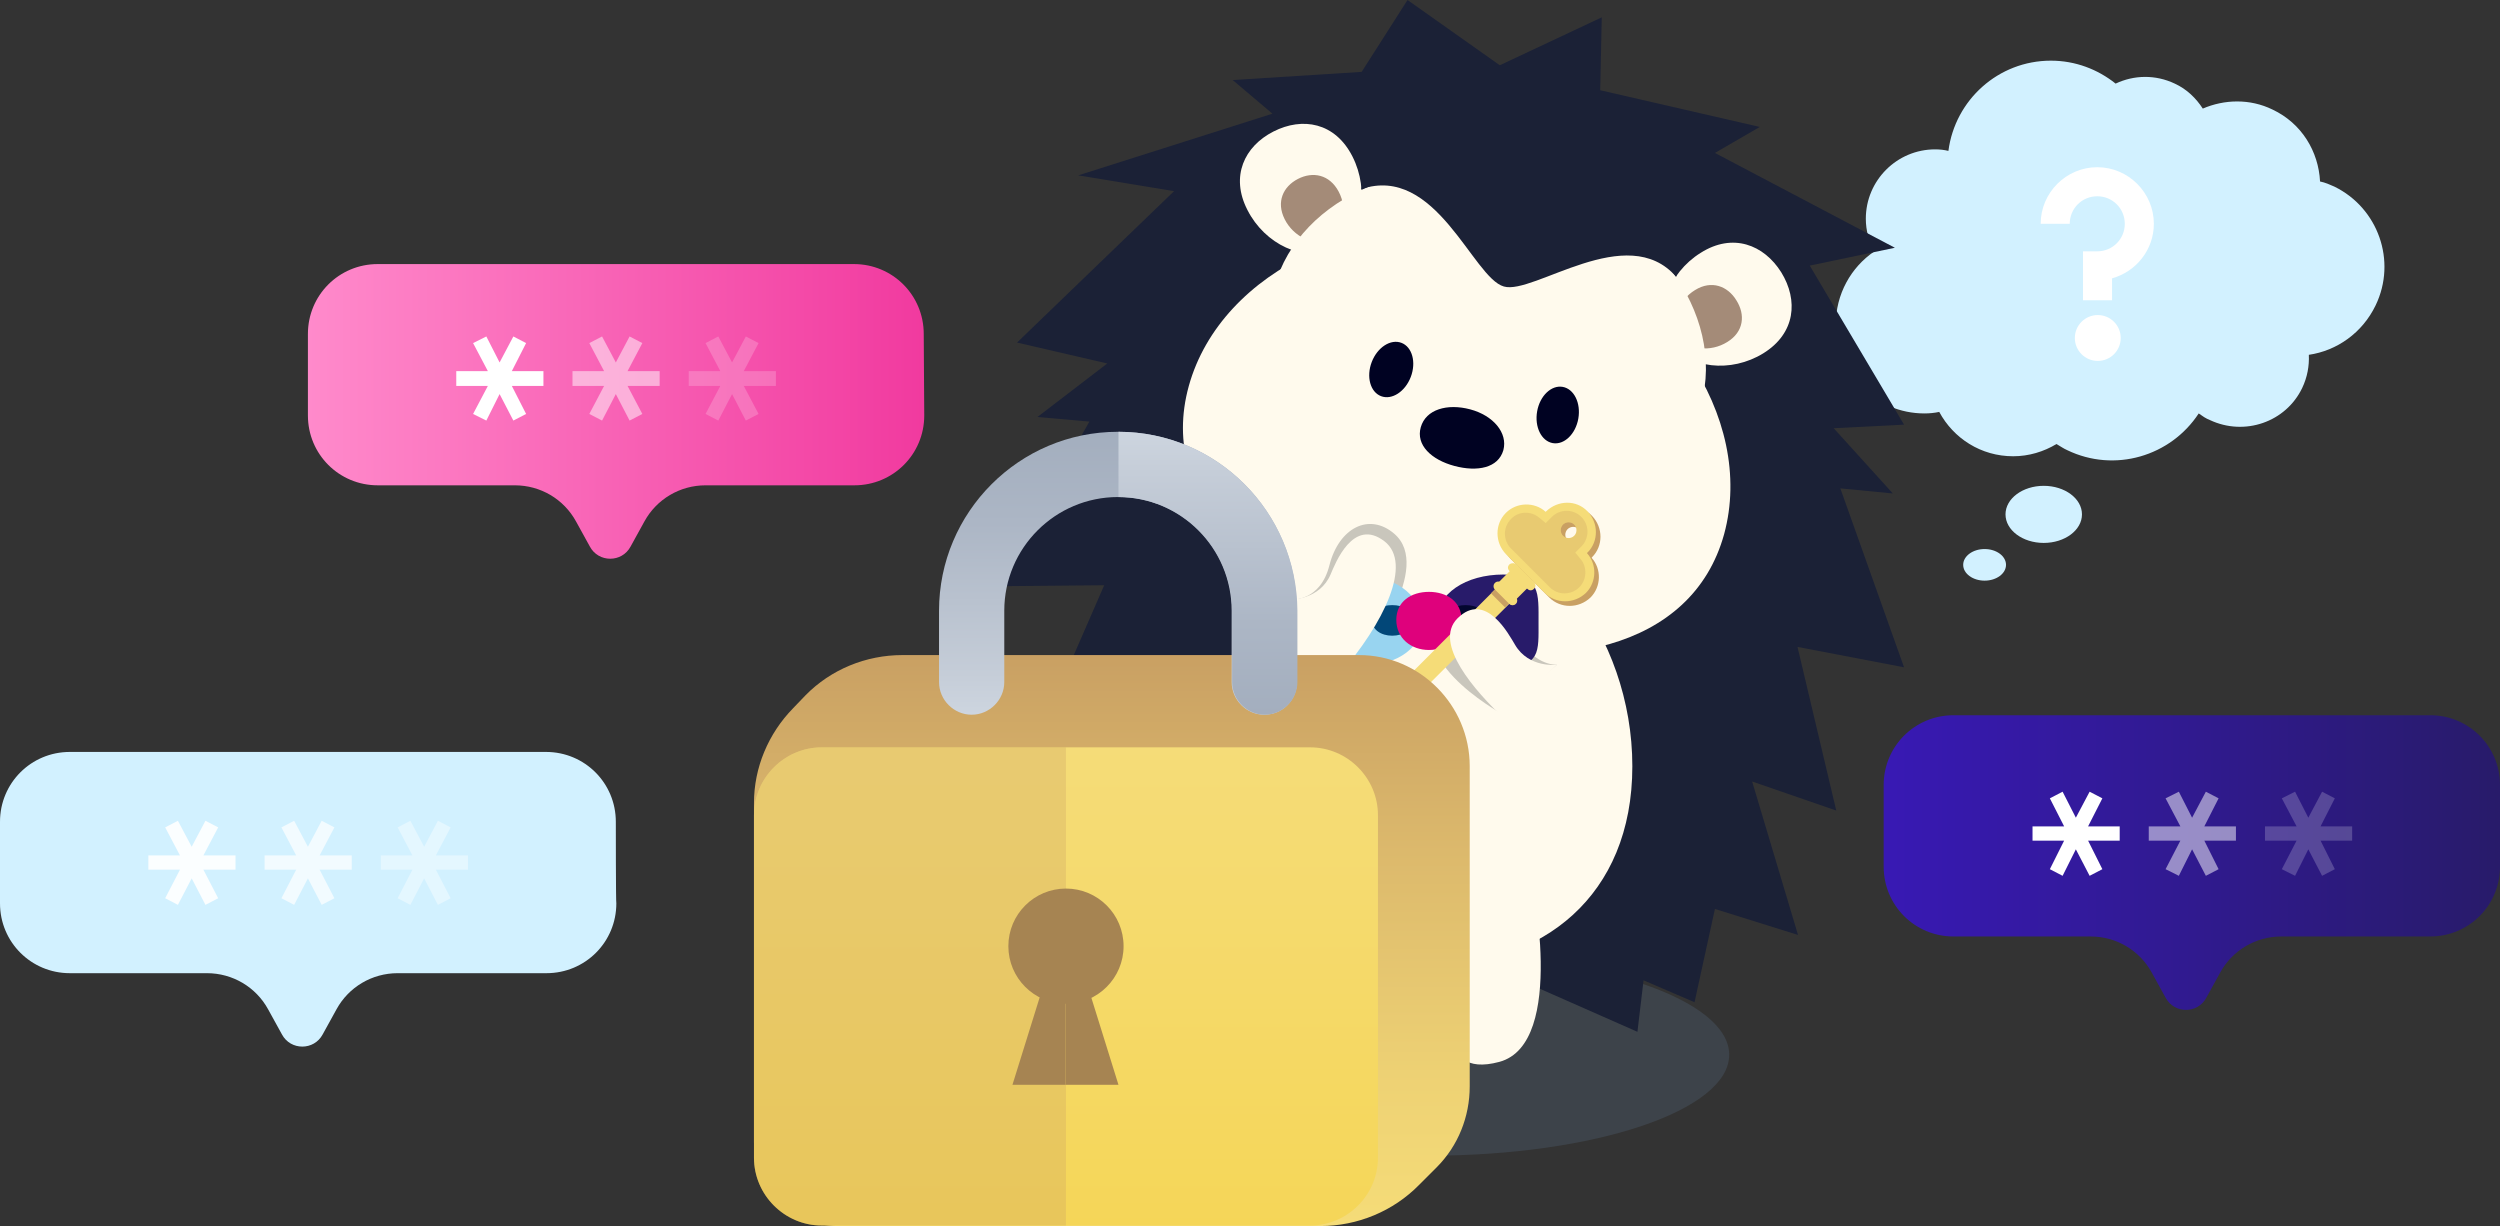<?xml version="1.0" encoding="utf-8"?>
<!-- Generator: Adobe Illustrator 26.2.1, SVG Export Plug-In . SVG Version: 6.00 Build 0)  -->
<svg version="1.1" id="レイヤー_1" xmlns="http://www.w3.org/2000/svg" xmlns:xlink="http://www.w3.org/1999/xlink" x="0px"
	 y="0px" viewBox="0 0 490.4 240.5" style="enable-background:new 0 0 490.4 240.5;" xml:space="preserve">
<rect x="0" y="0" width="490.4" height="240.5" fill="#333333" stroke="none"/>
<style type="text/css">
	.st0{fill:#D2F1FF;}
	.st1{fill:#FFFFFF;}
	.st2{fill-rule:evenodd;clip-rule:evenodd;fill:url(#SVGID_1_);}
	.st3{opacity:0.5;fill:#FFFFFF;enable-background:new    ;}
	.st4{opacity:0.2;fill:#FFFFFF;enable-background:new    ;}
	.st5{fill-rule:evenodd;clip-rule:evenodd;fill:url(#SVGID_00000142159651208762534190000003492307268813759905_);}
	.st6{fill-rule:evenodd;clip-rule:evenodd;fill:#D2F1FF;}
	.st7{opacity:0.9;fill:#FFFFFF;enable-background:new    ;}
	.st8{opacity:0.7;fill:#FFFFFF;enable-background:new    ;}
	.st9{opacity:0.4;fill:#FFFFFF;enable-background:new    ;}
	.st10{opacity:0.3;fill:#546980;enable-background:new    ;}
	.st11{fill:#1B2136;}
	.st12{fill:#FFFAED;}
	.st13{fill:#A48B78;}
	.st14{fill:#000222;}
	.st15{fill:#C9C6BC;}
	.st16{fill:#281B6A;}
	.st17{fill:#98D4F0;}
	.st18{fill:#03062F;}
	.st19{fill:#024778;}
	.st20{fill:#DF017C;}
	.st21{fill:#C9A063;}
	.st22{fill:#F5DC78;}
	.st23{opacity:0.3;fill:#C9A063;enable-background:new    ;}
	.st24{fill:url(#SVGID_00000008853182876703159450000011111343727153456516_);}
	.st25{fill:url(#SVGID_00000120527759467435291230000007756683986458398356_);}
	.st26{fill:url(#SVGID_00000112621501307831585630000009621772006724071325_);}
	.st27{fill:url(#SVGID_00000090295091016303618830000017508734903497068970_);}
	.st28{fill:#A68452;}
</style>
<g>
	<g>
		<g>
			<path class="st0" d="M457.9,36.6c-0.9-0.4-1.8-0.8-2.8-1c-0.3-5.9-3.6-11.4-9.3-14.1c-4.5-2.2-9.5-2-13.7-0.2
				c-1.3-2-3.1-3.8-5.5-4.9c-3.8-1.8-8-1.7-11.6,0c-3.5-2.8-7.9-4.5-12.7-4.5c-10.3,0-18.8,7.7-20.1,17.7c-0.8-0.2-1.7-0.3-2.6-0.3
				c-7.5,0-13.6,6.1-13.6,13.6c0,2.3,0.6,4.5,1.7,6.4c-4.6,3.1-7.6,8.4-7.6,14.4c0,9.6,7.8,17.4,17.4,17.4c1,0,2-0.1,2.9-0.3
				c2.8,5.2,8.2,8.7,14.5,8.7c3.1,0,6-0.9,8.5-2.4c0.7,0.4,1.4,0.9,2.1,1.2c9.3,4.5,20.3,1.2,25.8-7.2c0.7,0.5,1.4,1,2.2,1.3
				c6.8,3.2,14.9,0.4,18.1-6.3c1-2.1,1.4-4.3,1.3-6.5c5.5-0.8,10.5-4.3,13.1-9.7C470.2,51.2,466.5,40.8,457.9,36.6L457.9,36.6z"/>
			<g>
				<path class="st1" d="M414.3,58.9h-5.7v-9.6h2.8c3,0,5.4-2.4,5.4-5.4s-2.4-5.4-5.4-5.4s-5.4,2.4-5.4,5.4h-5.7
					c0-6.1,5-11.1,11.1-11.1s11.1,5,11.1,11.1c0,5.1-3.5,9.4-8.2,10.7C414.3,54.6,414.3,58.9,414.3,58.9z"/>
				<circle class="st1" cx="411.5" cy="66.3" r="4.5"/>
			</g>
		</g>
		<g>
			<ellipse class="st0" cx="400.9" cy="100.9" rx="7.5" ry="5.6"/>
			<ellipse class="st0" cx="389.3" cy="110.8" rx="4.2" ry="3.1"/>
		</g>
	</g>
	<g>
		
			<linearGradient id="SVGID_1_" gradientUnits="userSpaceOnUse" x1="60.41" y1="161.344" x2="181.23" y2="161.344" gradientTransform="matrix(1 0 0 -1 0 242)">
			<stop  offset="0" style="stop-color:#FF8ACB"/>
			<stop  offset="0.999" style="stop-color:#F13A9F"/>
		</linearGradient>
		<path class="st2" d="M181.2,65.5c0-7.6-6.1-13.7-13.7-13.7H74.1c-7.6,0-13.7,6.1-13.7,13.7v16c0,7.6,6.1,13.7,13.7,13.7H101
			c5,0,9.6,2.7,12,7.1l2.7,4.9c1.7,3.2,6.3,3.2,8,0l2.7-4.9c2.4-4.4,7-7.1,12-7.1h29.2c7.6,0,13.7-6.1,13.7-13.7L181.2,65.5
			L181.2,65.5z"/>
		<g>
			<polygon class="st1" points="103.2,67.3 100.7,66 98,71.1 95.4,66 92.8,67.3 95.7,72.8 89.5,72.8 89.5,75.7 95.7,75.7 92.8,81.2 
				95.4,82.5 98,77.3 100.7,82.5 103.2,81.2 100.4,75.7 106.6,75.7 106.6,72.8 100.4,72.8 			"/>
			<polygon class="st3" points="126,67.3 123.5,66 120.8,71.1 118.1,66 115.6,67.3 118.5,72.8 112.3,72.8 112.3,75.7 118.5,75.7 
				115.6,81.2 118.1,82.5 120.8,77.3 123.5,82.5 126,81.2 123.1,75.7 129.4,75.7 129.4,72.8 123.1,72.8 			"/>
			<polygon class="st4" points="152.2,72.8 145.9,72.8 148.8,67.3 146.3,66 143.6,71.1 140.9,66 138.4,67.3 141.3,72.8 135.1,72.8 
				135.1,75.7 141.3,75.7 138.4,81.2 140.9,82.5 143.6,77.3 146.3,82.5 148.8,81.2 145.9,75.7 152.2,75.7 			"/>
		</g>
	</g>
	<g>
		
			<linearGradient id="SVGID_00000101825798354551685090000005001709600452858244_" gradientUnits="userSpaceOnUse" x1="230.888" y1="19343.541" x2="351.708" y2="19343.541" gradientTransform="matrix(1 0 0 -1 138.738 19512.752)">
			<stop  offset="0" style="stop-color:#3819B4"/>
			<stop  offset="0.999" style="stop-color:#281B6A"/>
		</linearGradient>
		<path style="fill-rule:evenodd;clip-rule:evenodd;fill:url(#SVGID_00000101825798354551685090000005001709600452858244_);" d="
			M490.4,154c0-7.6-6.1-13.7-13.7-13.7l-93.5,0c-7.6,0-13.7,6.1-13.7,13.7v16c0,7.6,6.1,13.7,13.7,13.7h26.9c5,0,9.6,2.7,12,7.1
			l2.7,4.9c1.7,3.2,6.3,3.2,8,0l2.7-4.9c2.4-4.4,7-7.1,12-7.1h29.2c7.6,0,13.7-6.1,13.7-13.7L490.4,154L490.4,154z"/>
		<g>
			<polygon class="st1" points="412.4,156.6 409.9,155.3 407.2,160.4 404.6,155.3 402.1,156.6 404.9,162.1 398.7,162.1 398.7,164.9 
				404.9,164.9 402.1,170.5 404.6,171.8 407.2,166.6 409.9,171.8 412.4,170.5 409.6,164.9 415.8,164.9 415.8,162.1 409.6,162.1 			
				"/>
			<polygon class="st3" points="435.2,156.6 432.7,155.3 430,160.4 427.4,155.3 424.8,156.6 427.7,162.1 421.5,162.1 421.5,164.9 
				427.7,164.9 424.8,170.5 427.4,171.8 430,166.6 432.7,171.8 435.2,170.5 432.4,164.9 438.6,164.9 438.6,162.1 432.4,162.1 			"/>
			<polygon class="st4" points="461.4,162.1 455.2,162.1 458,156.6 455.5,155.3 452.8,160.4 450.2,155.3 447.6,156.6 450.5,162.1 
				444.3,162.1 444.3,164.9 450.5,164.9 447.6,170.5 450.2,171.8 452.8,166.6 455.5,171.8 458,170.5 455.2,164.9 461.4,164.9 			"/>
		</g>
	</g>
	<g>
		<path class="st6" d="M120.8,161.2c0-7.6-6.1-13.7-13.7-13.7H13.7c-7.6,0-13.7,6.1-13.7,13.7v16c0,7.6,6.1,13.7,13.7,13.7h26.9
			c5,0,9.6,2.7,12,7.1l2.7,4.9c1.7,3.2,6.3,3.2,8,0L66,198c2.4-4.4,7-7.1,12-7.1h29.2c7.6,0,13.7-6.1,13.7-13.7
			C120.8,177.2,120.8,161.2,120.8,161.2z"/>
		<g>
			<polygon class="st7" points="42.8,162.3 40.3,161 37.6,166.1 34.9,161 32.4,162.3 35.3,167.8 29.1,167.8 29.1,170.6 35.3,170.6 
				32.4,176.2 34.9,177.5 37.6,172.3 40.3,177.5 42.8,176.2 39.9,170.6 46.2,170.6 46.2,167.8 39.9,167.8 			"/>
			<polygon class="st8" points="65.6,162.3 63.1,161 60.4,166.1 57.7,161 55.2,162.3 58.1,167.8 51.9,167.8 51.9,170.6 58.1,170.6 
				55.2,176.2 57.7,177.5 60.4,172.3 63.1,177.5 65.6,176.2 62.7,170.6 69,170.6 69,167.8 62.7,167.8 			"/>
			<polygon class="st9" points="91.8,167.8 85.5,167.8 88.4,162.3 85.9,161 83.2,166.1 80.5,161 78,162.3 80.9,167.8 74.7,167.8 
				74.7,170.6 80.9,170.6 78,176.2 80.5,177.5 83.2,172.3 85.9,177.5 88.4,176.2 85.5,170.6 91.8,170.6 			"/>
		</g>
	</g>
	<g>
		<ellipse class="st10" cx="280.3" cy="206.9" rx="58.9" ry="19.8"/>
		<polygon class="st11" points="287.6,200.8 300.8,193.4 321.2,202.4 322.4,192.3 332.4,196.6 336.4,178.3 352.7,183.4 343.7,153.3 
			360.2,159 352.6,126.9 373.5,130.9 361,95.8 371.3,96.8 359.7,84 373.5,83.3 355,52.1 371.7,48.6 336.4,30 345.2,24.9 313.9,17.7 
			314.2,3.4 294.2,12.8 276.1,0 267.1,14.1 241.8,15.7 249.6,22.3 211.5,34.4 230.3,37.5 199.5,67.2 217.2,71.3 203.5,81.8 
			213.7,82.7 195.2,115 216.6,114.8 203.4,145.1 220.7,142.3 206.4,170.4 223.4,168.2 224.1,187 234.7,184.5 234,194.6 255.8,189.4 
			268.7,199.4 273.8,193.9 278.2,199.4 284.4,195 		"/>
		<g>
			<path class="st12" d="M260.3,171.6c0,0-7.2,33.1,6.2,36.7c13.4,3.6,8.5-12.4,7.8-15.7c-1.5-7.4-0.9-17-0.9-17L260.3,171.6
				L260.3,171.6z"/>
			<path class="st12" d="M300.3,171.6c0,0,7.2,33.1-6.2,36.7c-13.4,3.6-8.5-12.4-7.8-15.7c1.5-7.4,0.9-17,0.9-17L300.3,171.6
				L300.3,171.6z"/>
		</g>
		<path class="st12" d="M320.2,150.3c0,25.6-17.8,39.1-39.8,39.1s-39.8-13.5-39.8-39.1s17.8-49.1,39.8-49.1S320.2,124.7,320.2,150.3
			z"/>
		<g>
			<g>
				<g>
					<path class="st12" d="M244.7,41.2c-3.4-6.6-0.6-12.5,5.1-15.4c5.7-2.9,12.1-1.8,15.5,4.9s1.9,15.1-3.8,18
						S248.1,47.9,244.7,41.2z"/>
					<path class="st13" d="M252,43c-1.7-3.4-0.3-6.4,2.6-7.9c2.9-1.5,6.2-0.9,8,2.5s1,7.8-2,9.3C257.7,48.4,253.7,46.4,252,43
						L252,43z"/>
				</g>
				<g>
					<path class="st12" d="M345.9,69.3c6.3-3.9,6.9-10.4,3.5-15.9c-3.4-5.4-9.5-7.8-15.8-3.8c-6.3,3.9-9.4,12-6,17.4
						C331.1,72.4,339.6,73.2,345.9,69.3z"/>
					<path class="st13" d="M338.8,67.1c3.3-2,3.6-5.4,1.8-8.2c-1.7-2.8-4.9-4-8.1-2c-3.3,2-4.8,6.2-3.1,9
						C331.2,68.7,335.6,69.1,338.8,67.1L338.8,67.1z"/>
				</g>
			</g>
			<g>
				<path class="st12" d="M338.2,104.8c-6.3,22.7-33.1,28.1-62.1,20.1c-29-8-49.2-26.5-42.9-49.2s35.6-37,64.6-28.9
					S344.4,82.1,338.2,104.8z"/>
				
					<ellipse transform="matrix(0.267 -0.964 0.964 0.267 148.457 331.017)" class="st12" cx="291.8" cy="67.9" rx="33.9" ry="43.4"/>
				<path class="st11" d="M328.8,54.3c3.2-11.7-8.9-21.4-26-26.2c-17.1-4.7-32.5-2.7-35.8,9c14.7-5,21.9,17.4,28,19.1
					C300.8,57.9,319.2,43.2,328.8,54.3L328.8,54.3z"/>
			</g>
			<g>
				<g>
					
						<ellipse transform="matrix(0.357 -0.934 0.934 0.357 107.767 301.488)" class="st14" cx="272.9" cy="72.5" rx="5.6" ry="4.1"/>
					
						<ellipse transform="matrix(0.174 -0.985 0.985 0.174 172.094 368.339)" class="st14" cx="305.7" cy="81.5" rx="5.6" ry="4.1"/>
				</g>
				<path class="st14" d="M294.9,88.3c-1,3.5-5.1,4.3-9.6,3.1c-4.5-1.2-7.6-4.1-6.6-7.6c1-3.5,5.2-4.7,9.7-3.5
					S295.8,84.9,294.9,88.3z"/>
			</g>
		</g>
		<path class="st15" d="M268,128.2c0,0,13.2-16.9,5.5-23.5c-4.9-4.2-10.8-1.2-12.7,6.1c-1.8,7.3-7.5,6.8-7.5,6.8"/>
		<path class="st15" d="M294.4,139.9c0,0-21.2-11.7-10.1-21.2c6.3-5.4,11.4,0.5,13.2,5c2.7,7,7.9,6.7,7.9,6.7"/>
		<g>
			<path class="st16" d="M301.8,122.1c0,5.7,0.4,8.7-6.9,8.7c-7.3,0-13.2-3-13.2-8.7s5.9-9.4,13.2-9.4S301.8,116.4,301.8,122.1
				L301.8,122.1z"/>
			<path class="st17" d="M258.8,122.1c0,5.7-0.4,8.7,6.9,8.7c7.3,0,13.2-3,13.2-8.7s-5.9-9.4-13.2-9.4S258.8,116.4,258.8,122.1
				L258.8,122.1z"/>
			<path class="st18" d="M283.5,121.6c0-1.9,1.8-2.9,4-2.9s4,1,4,2.9s-1.8,3.1-4,3.1S283.5,123.5,283.5,121.6z"/>
			<path class="st19" d="M277.1,121.6c0-1.9-1.8-2.9-4-2.9s-4,1-4,2.9s1.8,3.1,4,3.1S277.1,123.5,277.1,121.6z"/>
			<path class="st20" d="M273.9,121.6c0-3.6,2.9-5.5,6.4-5.5c3.5,0,6.4,1.9,6.4,5.5s-2.9,5.9-6.4,5.9
				C276.8,127.5,273.9,125.2,273.9,121.6z"/>
		</g>
		<g>
			<g>
				
					<rect x="278" y="133.6" transform="matrix(0.707 -0.707 0.707 0.707 -13.974 237.633)" class="st21" width="3.6" height="4.2"/>
				
					<rect x="275.9" y="135.4" transform="matrix(0.707 -0.707 0.707 0.707 -15.348 236.42)" class="st21" width="3.6" height="2.6"/>
				
					<rect x="274.8" y="136.8" transform="matrix(0.707 -0.707 0.707 0.707 -17.194 236.299)" class="st21" width="3.6" height="4.2"/>
			</g>
			<path class="st22" d="M270.3,141.4L270.3,141.4c-0.8-0.8-0.8-2,0-2.8l28.8-28.8l2.8,2.8l-28.8,28.8
				C272.3,142.2,271,142.2,270.3,141.4L270.3,141.4z"/>
			
				<rect x="293.6" y="115" transform="matrix(0.707 -0.707 0.707 0.707 3.587 242.653)" class="st21" width="2.2" height="3.9"/>
			<g>
				<path class="st21" d="M312.3,109.3c2.2-2.2,2.2-5.8,0-8.1s-5.8-2.2-8.1,0c0,0-0.1,0.1-0.1,0.1c-2.2-2-5.7-1.9-7.8,0.2
					c-2.2,2.2-2.2,5.8,0,8.1l7.6,7.6c2.2,2.2,5.8,2.2,8.1,0c2.1-2.1,2.2-5.6,0.2-7.8C312.2,109.4,312.3,109.4,312.3,109.3z
					 M309.7,106c-0.6,0.6-1.6,0.6-2.2,0s-0.6-1.6,0-2.2s1.6-0.6,2.2,0S310.3,105.4,309.7,106z"/>
				<g>
					<path class="st22" d="M311.4,108.4c2.2-2.2,2.2-5.8,0-8.1s-5.8-2.2-8.1,0c0,0-0.1,0.1-0.1,0.1c-2.2-2-5.7-1.9-7.8,0.2
						c-2.2,2.2-2.2,5.8,0,8.1l7.6,7.6c2.2,2.2,5.8,2.2,8.1,0c2.1-2.1,2.2-5.6,0.2-7.8C311.3,108.5,311.3,108.4,311.4,108.4
						L311.4,108.4z M306.6,102.9c0.6-0.6,1.6-0.6,2.2,0s0.6,1.6,0,2.2s-1.6,0.6-2.2,0C306,104.5,306,103.5,306.6,102.9z"/>
					<path class="st23" d="M309,108.4l1.1-1.1c0,0,0.1-0.1,0.1-0.1c1.6-1.6,1.6-4.2,0-5.8c-1.6-1.6-4.2-1.6-5.8,0
						c0,0-0.1,0.1-0.1,0.1l-1.1,1.1l-1.2-1c-1.6-1.4-4.1-1.4-5.6,0.2c-1.6,1.6-1.6,4.2,0,5.8l7.6,7.6c1.6,1.6,4.2,1.6,5.8,0
						c1.5-1.5,1.6-4,0.2-5.6C310,109.6,309,108.4,309,108.4z M306.6,105.1c-0.6-0.6-0.6-1.6,0-2.2s1.6-0.6,2.2,0s0.6,1.6,0,2.2
						S307.2,105.7,306.6,105.1z"/>
				</g>
			</g>
			<path class="st22" d="M297.4,110.7l3.5,3.5c0.4,0.4,0.4,0.9,0,1.3v0c-0.4,0.4-0.9,0.4-1.3,0l-3.5-3.5c-0.4-0.4-0.4-0.9,0-1.3v0
				C296.5,110.4,297.1,110.4,297.4,110.7z"/>
			<path class="st22" d="M294.5,114.3l2.9,2.9c0.3,0.3,0.3,0.9,0,1.2l-0.1,0.1c-0.3,0.3-0.9,0.3-1.2,0l-2.9-2.9
				c-0.3-0.3-0.3-0.9,0-1.2l0.1-0.1C293.6,114,294.2,114,294.5,114.3z"/>
			
				<rect x="294.8" y="112.3" transform="matrix(0.707 -0.707 0.707 0.707 5.836 243.56)" class="st22" width="4.2" height="4.8"/>
		</g>
		<path class="st12" d="M294.9,140.8c-5.4-5.1-13.9-14.6-9-19.5c5.5-5.5,10.1,3.2,11.3,5.2c2.7,4.6,8.2,3.9,8.2,3.9"/>
		<path class="st12" d="M253.3,117.6c0,0,5.6,0,7.7-4.9c0.9-2.1,4.4-11.3,10.6-6.5c5.5,4.3,0,16-9.1,26.4c0,0-5.6,0-8-4
			C249.5,120.1,253.3,117.6,253.3,117.6L253.3,117.6z"/>
	</g>
	<g>
		
			<linearGradient id="SVGID_00000123422921774247617890000015531389906204626309_" gradientUnits="userSpaceOnUse" x1="218.087" y1="113.463" x2="218.087" y2="1.539" gradientTransform="matrix(1 0 0 -1 0 242)">
			<stop  offset="0" style="stop-color:#C9A063"/>
			<stop  offset="0.344" style="stop-color:#DCB96C"/>
			<stop  offset="0.752" style="stop-color:#EED274"/>
			<stop  offset="1" style="stop-color:#F5DC78"/>
		</linearGradient>
		<path style="fill:url(#SVGID_00000123422921774247617890000015531389906204626309_);" d="M266.6,128.5H177c-7.1,0-14,2.8-19,7.9
			l-2.4,2.5c-4.9,5-7.7,11.7-7.7,18.6v66.6c0,9,7.3,16.4,16.4,16.4H259c7.3,0,14.3-2.9,19.4-8.1l3.4-3.4c4.2-4.2,6.5-9.9,6.5-15.9
			v-62.8C288.3,138.3,278.5,128.5,266.6,128.5L266.6,128.5z"/>
		<g>
			
				<linearGradient id="SVGID_00000084516091869283881030000000422263889707370173_" gradientUnits="userSpaceOnUse" x1="219.37" y1="101.797" x2="219.37" y2="157.257" gradientTransform="matrix(1 0 0 -1 0 242)">
				<stop  offset="1.490000e-03" style="stop-color:#CDD5DF"/>
				<stop  offset="0.145" style="stop-color:#C5CDD8"/>
				<stop  offset="0.677" style="stop-color:#ACB6C5"/>
				<stop  offset="1" style="stop-color:#A3AEBE"/>
			</linearGradient>
			<path style="fill:url(#SVGID_00000084516091869283881030000000422263889707370173_);" d="M248,140.2c-3.5,0-6.4-2.9-6.4-6.4v-14
				c0-12.3-10-22.3-22.3-22.3s-22.3,10-22.3,22.3v14c0,3.5-2.9,6.4-6.4,6.4s-6.4-2.9-6.4-6.4v-14c0-19.3,15.7-35.1,35.1-35.1
				s35.1,15.7,35.1,35.1v14C254.4,137.3,251.6,140.2,248,140.2z"/>
			
				<linearGradient id="SVGID_00000013193599791375655710000002347137536967038858_" gradientUnits="userSpaceOnUse" x1="236.898" y1="101.797" x2="236.898" y2="157.257" gradientTransform="matrix(1 0 0 -1 0 242)">
				<stop  offset="0" style="stop-color:#A3AEBE"/>
				<stop  offset="0.323" style="stop-color:#ACB6C5"/>
				<stop  offset="0.855" style="stop-color:#C5CDD8"/>
				<stop  offset="0.999" style="stop-color:#CDD5DF"/>
			</linearGradient>
			<path style="fill:url(#SVGID_00000013193599791375655710000002347137536967038858_);" d="M219.4,84.7v12.8
				c12.3,0,22.3,10,22.3,22.3v14c0,3.5,2.9,6.4,6.4,6.4s6.4-2.9,6.4-6.4v-14C254.4,100.5,238.7,84.7,219.4,84.7z"/>
		</g>
		
			<linearGradient id="SVGID_00000180366854021746696530000010983855222405461914_" gradientUnits="userSpaceOnUse" x1="209.127" y1="1.539" x2="209.127" y2="95.355" gradientTransform="matrix(1 0 0 -1 0 242)">
			<stop  offset="0" style="stop-color:#F5D658"/>
			<stop  offset="1" style="stop-color:#F5DC78"/>
		</linearGradient>
		<path style="fill:url(#SVGID_00000180366854021746696530000010983855222405461914_);" d="M161.2,146.6h95.8
			c7.3,0,13.3,6,13.3,13.3v67.2c0,7.3-6,13.3-13.3,13.3h-95.8c-7.3,0-13.3-6-13.3-13.3v-67.2C147.9,152.6,153.9,146.6,161.2,146.6z"
			/>
		<path class="st23" d="M209.1,146.6h-47.9c-7.3,0-13.3,6-13.3,13.3v67.2c0,7.3,6,13.3,13.3,13.3h47.9V146.6z"/>
		<g>
			<circle class="st28" cx="209.1" cy="185.6" r="11.3"/>
			<g>
				<polygon class="st28" points="209,212.8 198.6,212.8 206.2,188.4 209,188.4 				"/>
				<polygon class="st28" points="209,212.8 219.4,212.8 211.8,188.4 209,188.4 				"/>
			</g>
		</g>
	</g>
</g>
</svg>
